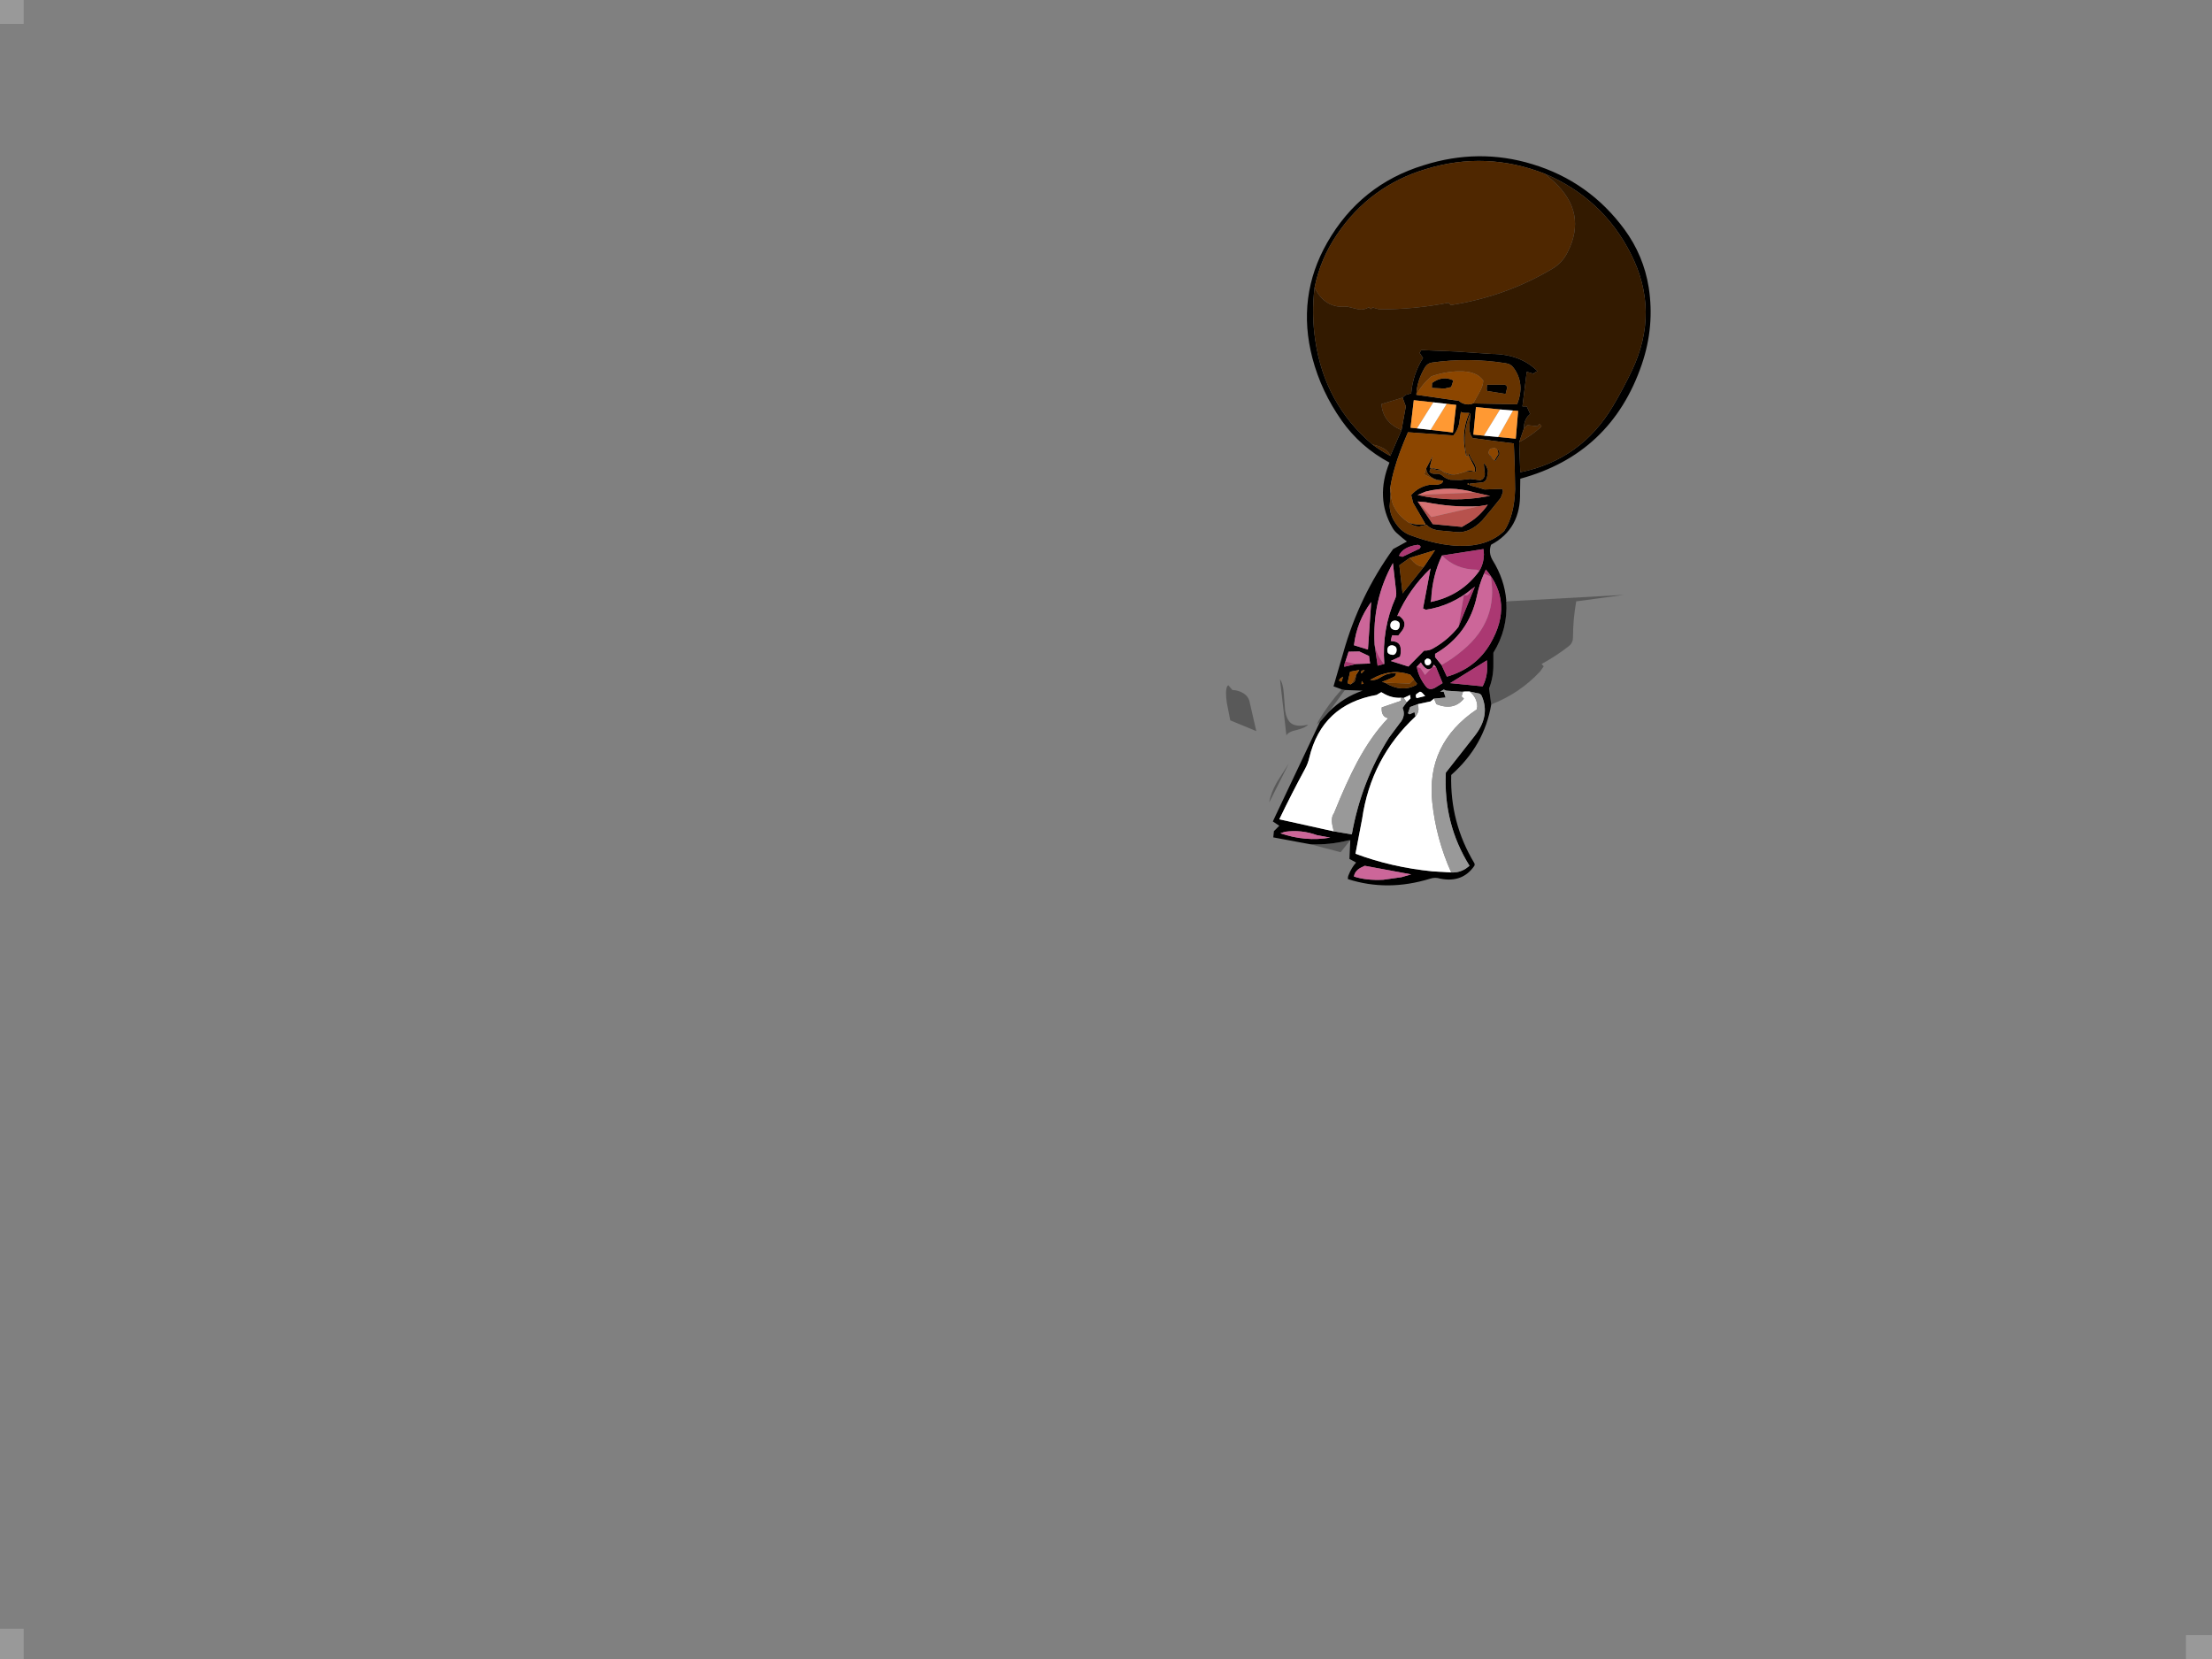 <?xml version="1.0" encoding="UTF-8" standalone="no"?>
<svg xmlns:xlink="http://www.w3.org/1999/xlink" height="385.55px" width="514.05px" xmlns="http://www.w3.org/2000/svg">
  <rect width="100%" height="100%" fill="#808080" stroke="none"/>
  <g transform="matrix(1.0, 0.0, 0.0, 1.0, 257.0, 192.75)">
    <path d="M102.05 -152.35 Q88.35 -157.75 74.35 -153.45 61.35 -149.55 53.7 -138.25 49.85 -132.6 48.5 -125.95 47.75 -119.8 48.65 -113.75 50.8 -98.9 61.95 -89.45 63.9 -88.0 66.1 -86.8 L68.7 -92.8 69.7 -98.3 68.95 -100.35 69.6 -100.95 70.95 -101.35 Q71.35 -105.85 73.7 -109.55 L72.9 -110.75 73.3 -111.4 81.6 -111.05 89.55 -110.5 Q96.3 -110.5 100.3 -106.5 L100.0 -106.35 99.45 -106.05 99.55 -105.85 97.8 -106.35 96.8 -98.3 97.8 -98.3 98.6 -96.55 98.0 -95.95 Q97.1 -94.75 97.15 -93.2 L96.05 -90.0 96.3 -83.0 Q110.45 -85.9 117.85 -98.4 120.25 -102.45 122.3 -106.75 128.75 -120.45 122.0 -133.75 115.5 -146.6 102.05 -152.35 M72.15 -101.0 L82.0 -99.6 82.55 -99.2 Q83.95 -98.45 85.35 -99.0 L95.55 -98.8 Q97.45 -103.5 94.8 -107.2 94.1 -108.2 92.85 -108.35 84.3 -109.7 75.85 -108.5 74.8 -108.4 74.15 -107.4 72.25 -104.2 72.15 -101.0 M88.5 -102.4 L88.55 -103.35 92.8 -103.35 93.3 -102.85 92.9 -101.2 88.55 -101.9 88.5 -102.4 M54.8 -32.55 L52.9 -33.25 55.15 -41.0 Q58.85 -54.2 66.75 -65.15 L69.95 -66.9 Q68.85 -67.75 67.85 -68.65 67.05 -69.3 66.6 -70.1 62.55 -77.0 65.9 -85.25 59.15 -88.85 54.8 -95.0 50.05 -101.75 48.0 -109.5 44.25 -123.8 51.45 -136.4 59.15 -149.85 73.85 -154.35 86.65 -158.4 99.1 -154.6 112.3 -150.6 120.5 -139.45 124.95 -133.4 126.15 -125.95 127.55 -116.9 124.55 -108.1 117.45 -87.25 96.3 -81.5 L96.25 -78.4 Q96.5 -69.85 89.5 -66.15 88.85 -64.3 89.85 -62.6 92.65 -58.1 93.05 -53.15 L93.05 -53.0 Q93.45 -46.55 90.05 -41.05 L90.05 -38.4 Q90.1 -35.45 89.05 -32.75 L89.55 -29.05 Q87.95 -19.45 80.25 -12.65 79.95 -1.6 85.6 7.8 85.8 8.15 85.6 8.5 82.85 12.45 77.75 11.45 76.5 11.05 75.35 11.45 65.45 14.5 56.25 11.55 56.2 11.05 56.4 10.6 57.1 8.85 58.15 7.7 L56.6 6.85 56.8 2.5 56.3 2.55 Q51.95 3.65 47.5 3.45 L38.9 1.85 39.05 0.4 40.3 -0.85 38.8 -1.85 39.45 -3.25 49.75 -25.0 51.85 -27.35 Q55.2 -30.7 59.65 -32.25 L55.55 -32.4 54.8 -32.55 M75.75 -102.6 L75.8 -103.75 Q78.25 -105.55 80.75 -104.35 L80.25 -102.8 78.7 -102.45 75.75 -102.6 M76.1 -99.25 L71.55 -99.75 70.8 -93.35 72.3 -93.2 75.45 -92.85 80.65 -92.25 81.4 -98.65 79.2 -98.9 76.1 -99.25 M66.1 -79.5 L66.05 -79.15 66.1 -79.15 Q66.05 -78.6 66.15 -78.0 L65.95 -75.1 Q66.05 -72.9 67.45 -71.0 68.85 -69.0 70.95 -68.3 77.05 -66.05 82.05 -65.9 88.7 -65.7 92.55 -69.35 94.9 -72.85 95.1 -79.05 L95.0 -84.45 94.8 -89.7 90.05 -90.3 85.25 -90.95 Q84.4 -91.9 84.45 -93.7 L84.75 -96.7 84.7 -96.7 Q83.85 -94.85 83.55 -92.6 83.2 -89.65 83.85 -86.85 L83.7 -86.7 83.45 -88.15 Q82.6 -92.65 84.45 -96.8 L83.45 -96.8 Q82.8 -96.8 82.5 -97.05 L82.05 -94.1 Q81.65 -92.55 80.75 -91.55 L70.2 -92.3 Q68.1 -87.45 67.15 -84.1 66.45 -81.75 66.1 -79.5 M70.3 -71.35 Q71.95 -70.65 74.3 -70.9 L71.4 -75.9 70.95 -77.7 Q72.65 -79.65 75.3 -80.1 78.5 -79.9 78.3 -81.1 L77.95 -81.1 Q76.55 -81.2 75.6 -81.9 74.45 -82.75 74.45 -83.95 L75.95 -86.8 75.25 -84.1 77.65 -83.65 77.8 -83.5 Q77.15 -83.35 76.0 -83.85 L75.5 -84.0 75.2 -83.15 Q75.55 -82.6 76.55 -82.65 L77.3 -82.65 77.95 -82.4 Q78.9 -81.5 80.1 -81.25 L82.4 -81.2 84.7 -81.45 87.0 -81.15 Q87.65 -81.35 87.9 -81.9 88.15 -82.45 88.0 -83.15 L87.8 -85.15 88.4 -84.45 88.8 -83.4 88.7 -82.55 88.55 -81.7 Q88.25 -80.75 87.5 -80.65 L84.55 -80.35 84.65 -79.95 86.0 -79.6 88.0 -79.0 92.05 -79.15 Q92.4 -78.75 92.2 -78.15 L91.95 -77.6 91.8 -77.1 89.75 -74.55 87.45 -71.8 Q84.5 -68.8 81.5 -69.1 L79.35 -69.3 77.15 -69.5 Q75.4 -69.8 74.55 -70.8 L72.85 -70.4 Q71.65 -70.4 70.85 -71.0 L70.3 -71.35 M78.3 -83.2 Q79.65 -82.4 81.15 -82.5 L79.95 -82.4 Q79.05 -82.55 78.3 -83.2 M83.4 -83.1 L83.5 -83.15 Q84.55 -83.6 85.7 -83.15 85.85 -84.1 85.35 -84.8 L84.25 -87.0 84.45 -87.35 Q84.55 -86.65 85.4 -85.45 86.25 -84.15 85.95 -83.05 L85.7 -83.15 83.9 -83.2 83.4 -83.1 M85.75 -78.3 Q79.95 -79.95 74.3 -78.5 L72.5 -77.75 72.45 -77.7 72.5 -77.7 Q80.55 -75.9 88.3 -77.35 L89.3 -77.5 85.75 -78.3 M86.65 -75.1 Q80.45 -74.8 74.3 -76.05 L72.5 -76.2 72.45 -76.2 75.95 -70.95 82.75 -70.3 84.65 -71.45 Q87.0 -72.95 88.75 -75.45 L86.65 -75.1 M72.9 -66.0 L72.5 -66.15 Q69.05 -65.7 68.1 -63.6 L68.9 -63.35 72.9 -65.25 Q73.35 -65.75 72.9 -66.0 M70.6 -63.1 L68.2 -61.4 68.95 -54.85 73.95 -61.1 76.5 -64.9 70.6 -63.1 M85.2 -56.0 Q80.35 -51.95 74.35 -51.05 L73.7 -51.35 75.45 -60.65 Q70.45 -55.85 67.7 -49.6 L68.2 -49.6 68.7 -49.15 Q69.95 -47.95 68.95 -46.35 L67.95 -45.05 66.75 -45.1 Q66.6 -45.25 66.45 -44.9 L66.2 -43.8 67.15 -43.65 Q68.4 -43.35 68.5 -42.05 68.6 -41.0 68.35 -40.15 L66.2 -39.15 70.3 -37.85 73.95 -41.55 Q75.15 -41.5 76.1 -42.1 79.55 -44.05 81.95 -47.1 L85.75 -56.4 85.2 -56.0 M64.7 -38.5 Q64.1 -46.55 67.3 -53.8 67.55 -54.45 67.45 -55.3 L66.7 -61.9 Q61.85 -53.25 62.45 -42.9 L63.15 -38.05 64.7 -38.45 64.7 -38.5 M78.1 -63.65 Q75.85 -58.9 75.6 -53.45 L75.45 -52.85 Q82.6 -54.3 86.8 -60.1 87.8 -61.8 87.85 -63.9 L87.75 -65.15 78.1 -63.65 M75.6 -37.45 Q74.5 -36.65 73.2 -38.8 L72.25 -37.8 Q72.6 -35.55 74.3 -33.3 75.1 -32.2 76.45 -32.9 L78.25 -34.0 76.7 -37.75 76.2 -38.3 75.9 -37.7 75.6 -37.45 M74.1 -38.75 Q74.3 -37.9 75.2 -38.25 L75.55 -38.65 Q75.7 -39.75 74.55 -39.7 L74.4 -39.55 Q73.95 -39.3 74.1 -38.75 M87.75 -59.15 Q86.8 -57.0 86.25 -54.35 84.35 -45.3 76.5 -40.8 L76.5 -40.05 78.0 -38.2 79.25 -35.5 Q86.0 -37.45 89.35 -43.2 94.85 -52.65 88.3 -60.4 L88.05 -59.85 87.75 -59.15 M67.25 -48.55 Q66.2 -48.5 66.1 -47.5 66.05 -46.65 66.9 -46.4 67.9 -46.1 68.2 -47.0 68.6 -48.35 67.25 -48.55 M58.25 -38.45 L61.4 -38.55 61.15 -40.3 58.9 -41.35 56.4 -41.3 55.65 -39.0 Q55.35 -38.3 55.4 -37.8 L58.25 -38.45 M66.5 -42.8 Q65.45 -42.75 65.4 -41.7 65.35 -40.85 66.15 -40.65 L66.7 -40.55 Q67.25 -40.6 67.5 -41.25 67.85 -42.6 66.5 -42.8 M71.55 -34.85 L71.6 -34.9 70.75 -35.95 Q66.85 -37.35 62.85 -35.5 L61.4 -34.75 Q62.65 -34.5 64.1 -35.5 65.75 -36.5 67.45 -36.25 67.35 -35.55 66.6 -35.3 L65.1 -34.65 64.15 -34.3 64.85 -34.1 Q68.7 -31.75 72.1 -33.55 L72.3 -33.85 71.55 -34.85 M68.6 -30.6 Q66.4 -30.45 64.35 -31.7 L64.0 -31.9 62.9 -31.25 Q50.2 -29.0 47.25 -16.6 46.95 -15.3 46.3 -14.1 43.15 -8.3 40.3 -2.35 L52.95 0.45 57.15 1.15 Q59.35 -11.15 65.8 -21.35 L68.3 -24.7 Q69.75 -26.35 68.95 -28.25 L69.9 -29.55 70.8 -30.45 70.7 -31.25 69.2 -30.55 68.6 -30.6 M72.45 -29.1 L70.7 -28.45 70.2 -27.0 70.55 -26.75 71.7 -27.25 71.95 -26.25 Q61.6 -16.6 59.55 -2.45 L58.0 5.65 Q66.4 8.8 75.95 9.75 L80.25 10.0 Q82.1 10.1 83.65 9.1 L84.5 8.45 Q78.4 -1.35 79.0 -13.2 L85.75 -21.8 Q89.4 -26.5 87.3 -31.1 87.05 -31.6 86.35 -31.65 L84.5 -32.05 83.45 -32.05 82.65 -32.0 79.1 -32.25 78.5 -32.5 77.7 -32.0 78.5 -32.0 78.95 -30.65 76.25 -30.4 75.45 -29.75 72.45 -29.1 M72.15 -31.45 Q71.85 -31.1 72.2 -30.5 L74.2 -31.0 73.65 -31.6 Q73.3 -32.0 72.95 -32.0 L72.15 -31.45 M60.15 -37.05 L59.5 -36.9 Q59.15 -36.6 59.4 -36.25 L60.15 -37.05 M56.85 -33.7 L57.75 -34.3 Q58.1 -34.95 58.1 -35.85 L58.9 -37.05 56.75 -36.65 56.15 -34.0 56.85 -33.7 M59.9 -33.85 L59.45 -34.5 59.4 -33.75 59.9 -33.85 M55.1 -35.5 Q53.5 -34.5 54.75 -34.35 L54.85 -34.5 55.1 -35.5 M60.9 -41.8 L61.65 -52.85 Q58.3 -48.3 57.65 -42.8 L60.9 -41.8 M94.6 -97.35 L91.6 -97.6 86.0 -98.15 85.4 -91.75 87.85 -91.5 91.15 -91.2 95.25 -90.8 95.8 -97.25 94.6 -97.35 M90.4 -88.65 L91.25 -88.1 Q91.55 -87.7 91.45 -87.1 L90.5 -85.6 90.3 -85.75 91.2 -87.2 Q91.15 -88.4 90.4 -88.65 M90.05 -86.0 L89.9 -86.1 Q89.15 -86.85 89.0 -87.3 L90.05 -86.0 M84.4 -80.05 L84.3 -80.45 84.0 -80.3 Q84.05 -80.15 84.4 -80.05 M88.55 -39.3 L80.0 -34.0 87.55 -33.25 Q88.65 -35.35 88.6 -37.8 L88.55 -39.3 M68.7 11.1 L70.95 10.45 60.15 8.45 Q59.1 8.9 58.55 9.35 57.75 10.05 57.65 10.95 60.55 11.9 64.45 11.7 L68.7 11.1 M41.6 0.55 L40.55 0.9 Q46.4 2.9 52.15 1.9 L49.1 1.35 Q45.4 0.0 41.6 0.55" fill="#000000" fill-rule="evenodd" stroke="none"/>
    <path d="M102.05 -152.35 L104.1 -150.55 Q111.95 -143.3 107.3 -134.15 106.05 -131.65 103.75 -130.3 92.95 -123.85 80.15 -121.85 L79.65 -122.4 Q71.8 -120.85 63.55 -120.85 L62.0 -121.3 61.55 -120.9 61.1 -121.35 Q60.0 -120.65 58.75 -120.85 L56.05 -121.5 Q50.9 -120.95 48.5 -125.95 49.85 -132.6 53.7 -138.25 61.35 -149.55 74.35 -153.45 88.35 -157.75 102.05 -152.35 M61.95 -89.45 Q64.95 -88.85 65.9 -87.25 L66.1 -86.8 Q63.9 -88.0 61.95 -89.45 M68.7 -92.8 Q64.3 -94.65 64.05 -98.85 L68.95 -100.35 69.7 -98.3 68.7 -92.8 M97.15 -93.2 L97.95 -93.95 100.3 -93.7 100.75 -94.25 101.25 -93.7 100.75 -93.2 Q98.6 -91.35 96.05 -90.0 L97.15 -93.2" fill="#4f2700" fill-rule="evenodd" stroke="none"/>
    <path d="M48.5 -125.95 Q50.9 -120.95 56.05 -121.5 L58.75 -120.85 Q60.0 -120.65 61.1 -121.35 L61.55 -120.9 62.0 -121.3 63.55 -120.85 Q71.8 -120.85 79.65 -122.4 L80.15 -121.85 Q92.95 -123.85 103.75 -130.3 106.05 -131.65 107.3 -134.15 111.95 -143.3 104.1 -150.55 L102.05 -152.35 Q115.5 -146.6 122.0 -133.75 128.75 -120.45 122.3 -106.75 120.25 -102.45 117.85 -98.4 110.45 -85.9 96.3 -83.0 L96.05 -90.0 Q98.6 -91.35 100.75 -93.2 L101.25 -93.7 100.75 -94.25 100.3 -93.7 97.95 -93.95 97.15 -93.2 Q97.1 -94.75 98.0 -95.95 L98.6 -96.55 97.8 -98.3 96.8 -98.3 97.8 -106.35 99.55 -105.85 99.45 -106.05 100.0 -106.35 100.3 -106.5 Q96.3 -110.5 89.55 -110.5 L81.6 -111.05 73.3 -111.4 72.9 -110.75 73.7 -109.55 Q71.35 -105.85 70.95 -101.35 L69.6 -100.95 68.95 -100.35 64.05 -98.85 Q64.3 -94.65 68.7 -92.8 L66.1 -86.8 65.9 -87.25 Q64.95 -88.85 61.95 -89.45 50.8 -98.9 48.65 -113.75 47.75 -119.8 48.5 -125.95" fill="#331a00" fill-rule="evenodd" stroke="none"/>
    <path d="M72.15 -101.0 Q72.25 -104.2 74.15 -107.4 74.8 -108.4 75.85 -108.5 84.3 -109.7 92.85 -108.35 94.1 -108.2 94.8 -107.2 97.45 -103.5 95.55 -98.8 L85.35 -99.0 86.7 -101.4 Q87.65 -103.0 87.7 -104.3 86.15 -106.55 82.1 -106.45 79.05 -106.45 75.65 -105.3 73.4 -103.35 72.15 -101.0 M88.5 -102.4 L88.55 -101.9 92.9 -101.2 93.3 -102.85 92.8 -103.35 88.55 -103.35 88.5 -102.4 M83.85 -86.85 Q83.2 -89.65 83.55 -92.6 83.85 -94.85 84.7 -96.7 L84.75 -96.7 84.45 -93.7 Q84.4 -91.9 85.25 -90.95 L90.05 -90.3 94.8 -89.7 95.0 -84.45 95.1 -79.05 Q94.9 -72.85 92.55 -69.35 88.7 -65.7 82.05 -65.9 77.05 -66.05 70.95 -68.3 68.85 -69.0 67.45 -71.0 66.05 -72.9 65.95 -75.1 L66.15 -78.0 66.3 -79.05 66.35 -79.05 Q66.15 -78.1 66.3 -77.15 66.45 -76.2 66.75 -75.4 L67.35 -74.3 Q68.35 -72.65 70.3 -71.35 L70.85 -71.0 Q71.65 -70.4 72.85 -70.4 L74.55 -70.8 Q75.4 -69.8 77.15 -69.5 L79.35 -69.3 81.5 -69.1 Q84.5 -68.8 87.45 -71.8 L89.75 -74.55 91.8 -77.1 91.95 -77.6 92.2 -78.15 Q92.4 -78.75 92.05 -79.15 L88.0 -79.0 86.0 -79.6 84.65 -79.95 84.55 -80.35 87.5 -80.65 Q88.25 -80.75 88.55 -81.7 L88.7 -82.55 88.8 -83.4 88.4 -84.45 87.8 -85.15 88.0 -83.15 Q88.15 -82.45 87.9 -81.9 87.65 -81.35 87.0 -81.15 L84.7 -81.45 82.4 -81.2 80.1 -81.25 Q78.9 -81.5 77.95 -82.4 L77.3 -82.65 76.55 -82.65 Q75.55 -82.6 75.2 -83.15 L75.5 -84.0 76.0 -83.85 Q77.15 -83.35 77.8 -83.5 L77.9 -83.55 78.3 -83.2 Q79.05 -82.55 79.95 -82.4 L81.15 -82.5 81.9 -82.65 83.4 -83.1 83.9 -83.2 85.7 -83.15 85.95 -83.05 Q86.25 -84.15 85.4 -85.45 84.55 -86.65 84.45 -87.35 L84.25 -87.0 83.95 -86.6 83.85 -86.85 M77.95 -81.1 L76.65 -81.15 74.0 -82.5 74.45 -83.95 Q74.45 -82.75 75.6 -81.9 76.55 -81.2 77.95 -81.1 M73.95 -61.1 L68.95 -54.85 68.2 -61.4 70.6 -63.1 71.6 -62.05 Q72.8 -60.95 73.95 -61.1 M64.85 -34.1 L70.6 -33.9 71.55 -34.85 72.3 -33.85 72.1 -33.55 Q68.7 -31.75 64.85 -34.1 M58.1 -35.85 Q58.1 -34.95 57.75 -34.3 L56.85 -33.7 57.2 -34.05 58.1 -35.85 M90.3 -85.75 L90.5 -85.6 91.45 -87.1 Q91.55 -87.7 91.25 -88.1 L90.4 -88.65 89.45 -88.5 Q89.0 -88.2 88.95 -87.6 L89.0 -87.3 Q89.15 -86.85 89.9 -86.1 L90.05 -86.0 90.3 -85.75" fill="#663300" fill-rule="evenodd" stroke="none"/>
    <path d="M85.35 -99.0 Q83.95 -98.45 82.55 -99.2 L82.0 -99.6 72.15 -101.0 Q73.4 -103.35 75.65 -105.3 79.05 -106.45 82.1 -106.45 86.15 -106.55 87.7 -104.3 87.65 -103.0 86.7 -101.4 L85.35 -99.0 M75.75 -102.6 L78.7 -102.45 80.25 -102.8 80.75 -104.35 Q78.25 -105.55 75.8 -103.75 L75.75 -102.6 M66.1 -79.5 Q66.45 -81.75 67.15 -84.1 68.1 -87.45 70.2 -92.3 L80.75 -91.55 Q81.65 -92.55 82.05 -94.1 L82.5 -97.05 Q82.8 -96.8 83.45 -96.8 L84.45 -96.8 Q82.6 -92.65 83.45 -88.15 L83.7 -86.7 83.85 -86.85 83.95 -86.6 84.25 -87.0 85.35 -84.8 Q85.85 -84.1 85.7 -83.15 84.55 -83.6 83.5 -83.15 L83.4 -83.1 81.9 -82.65 81.15 -82.5 Q79.65 -82.4 78.3 -83.2 L77.9 -83.55 77.8 -83.5 77.65 -83.65 75.25 -84.1 75.95 -86.8 74.45 -83.95 74.0 -82.5 76.65 -81.15 77.95 -81.1 78.3 -81.1 Q78.5 -79.9 75.3 -80.1 72.65 -79.65 70.95 -77.7 L71.4 -75.9 74.3 -70.9 Q71.95 -70.65 70.3 -71.35 68.35 -72.65 67.35 -74.3 L66.75 -75.4 Q66.45 -76.2 66.3 -77.15 66.15 -78.1 66.35 -79.05 L66.3 -79.05 66.15 -78.0 Q66.05 -78.6 66.1 -79.15 L66.1 -79.5 M73.95 -61.1 Q72.8 -60.95 71.6 -62.05 L70.6 -63.1 76.5 -64.9 73.95 -61.1 M64.85 -34.1 L64.15 -34.3 65.1 -34.65 66.6 -35.3 Q67.35 -35.55 67.45 -36.25 65.75 -36.5 64.1 -35.5 62.65 -34.5 61.4 -34.75 L62.85 -35.5 Q66.85 -37.35 70.75 -35.95 L71.6 -34.9 71.55 -34.85 70.6 -33.9 64.85 -34.1 M60.15 -37.05 L59.4 -36.25 Q59.15 -36.6 59.5 -36.9 L60.15 -37.05 M58.1 -35.85 L57.2 -34.05 56.85 -33.7 56.15 -34.0 56.75 -36.65 58.9 -37.05 58.1 -35.85 M55.1 -35.5 L54.85 -34.5 54.75 -34.35 Q53.5 -34.5 55.1 -35.5 M59.9 -33.85 L59.4 -33.75 59.45 -34.5 59.9 -33.85 M90.3 -85.75 L90.05 -86.0 89.0 -87.3 88.95 -87.6 Q89.0 -88.2 89.45 -88.5 L90.4 -88.65 Q91.15 -88.4 91.2 -87.2 L90.3 -85.75 M84.4 -80.05 Q84.05 -80.15 84.0 -80.3 L84.3 -80.45 84.4 -80.05" fill="#8c4600" fill-rule="evenodd" stroke="none"/>
    <path d="M72.3 -93.2 L70.8 -93.35 71.55 -99.75 76.1 -99.25 72.3 -93.2 M79.2 -98.9 L81.4 -98.65 80.65 -92.25 75.45 -92.85 79.2 -98.9 M91.6 -97.6 L87.85 -91.5 85.4 -91.75 86.0 -98.15 91.6 -97.6 M91.15 -91.2 L94.6 -97.35 95.8 -97.25 95.25 -90.8 91.15 -91.2" fill="#ff9933" fill-rule="evenodd" stroke="none"/>
    <path d="M72.3 -93.2 L76.1 -99.25 79.2 -98.9 75.45 -92.85 72.3 -93.2 M74.1 -38.75 Q73.95 -39.3 74.4 -39.55 L74.55 -39.7 Q75.7 -39.75 75.55 -38.65 L75.2 -38.25 Q74.3 -37.9 74.1 -38.75 M67.25 -48.55 Q68.6 -48.35 68.2 -47.0 67.9 -46.1 66.9 -46.4 66.05 -46.65 66.1 -47.5 66.2 -48.5 67.25 -48.55 M66.5 -42.8 Q67.85 -42.6 67.5 -41.25 67.25 -40.6 66.7 -40.55 L66.15 -40.65 Q65.35 -40.85 65.4 -41.7 65.45 -42.75 66.5 -42.8 M52.95 0.45 L40.3 -2.35 Q43.15 -8.3 46.3 -14.1 46.95 -15.3 47.25 -16.6 50.2 -29.0 62.9 -31.25 L64.0 -31.9 64.35 -31.7 Q66.4 -30.45 68.6 -30.6 L68.6 -29.9 64.1 -28.35 Q63.95 -26.15 65.6 -25.85 61.75 -21.9 58.35 -15.55 55.9 -10.95 53.0 -3.75 52.15 -2.65 52.8 -0.25 L52.95 0.45 M69.2 -30.55 L70.7 -31.25 70.8 -30.45 69.9 -29.55 69.2 -30.55 M71.95 -26.25 L72.35 -26.85 Q72.9 -27.85 72.45 -29.1 L75.45 -29.75 76.25 -30.4 76.8 -29.1 Q80.85 -27.5 83.2 -30.4 L82.65 -30.9 83.0 -32.0 83.45 -32.05 84.5 -32.05 Q86.25 -30.7 86.3 -28.6 L86.2 -27.9 Q74.4 -19.95 75.85 -6.25 76.75 2.2 80.25 10.0 L75.95 9.75 Q66.4 8.8 58.0 5.65 L59.55 -2.45 Q61.6 -16.6 71.95 -26.25 M72.15 -31.45 L72.95 -32.0 Q73.3 -32.0 73.65 -31.6 L74.2 -31.0 72.2 -30.5 Q71.85 -31.1 72.15 -31.45 M91.6 -97.6 L94.6 -97.35 91.15 -91.2 87.85 -91.5 91.6 -97.6" fill="#ffffff" fill-rule="evenodd" stroke="none"/>
    <path d="M93.05 -53.0 L93.05 -53.15 93.25 -53.0 93.05 -53.0 M66.1 -79.15 L66.05 -79.15 66.1 -79.5 66.1 -79.15 M72.5 -77.7 L72.45 -77.7 72.5 -77.75 72.5 -77.7 M64.6 -38.45 L64.7 -38.5 64.7 -38.45 64.6 -38.45 M52.95 0.45 L52.8 -0.25 Q52.15 -2.65 53.0 -3.75 55.9 -10.95 58.35 -15.55 61.75 -21.9 65.6 -25.85 63.95 -26.15 64.1 -28.35 L68.6 -29.9 68.6 -30.6 69.2 -30.55 69.9 -29.55 68.95 -28.25 Q69.75 -26.35 68.3 -24.7 L65.8 -21.35 Q59.35 -11.15 57.15 1.15 L52.95 0.45 M71.95 -26.25 L71.7 -27.25 70.55 -26.75 70.2 -27.0 70.7 -28.45 72.45 -29.1 Q72.9 -27.85 72.35 -26.85 L71.95 -26.25 M76.25 -30.4 L78.95 -30.65 78.5 -32.0 77.7 -32.0 78.5 -32.5 79.1 -32.25 82.65 -32.0 83.0 -32.0 82.65 -30.9 83.2 -30.4 Q80.85 -27.5 76.8 -29.1 L76.25 -30.4 M84.5 -32.05 L86.35 -31.65 Q87.05 -31.6 87.3 -31.1 89.4 -26.5 85.75 -21.8 L79.0 -13.2 Q78.4 -1.35 84.5 8.45 L83.65 9.1 Q82.1 10.1 80.25 10.0 76.75 2.2 75.85 -6.25 74.4 -19.95 86.2 -27.9 L86.3 -28.6 Q86.25 -30.7 84.5 -32.05 M251.0 192.8 L251.0 187.25 257.05 187.25 257.05 192.8 251.0 192.8 M-257.0 192.8 L-257.0 185.75 -251.5 185.75 -251.5 192.8 -257.0 192.8 M-257.0 -187.2 L-257.0 -192.75 -251.5 -192.75 -251.5 -187.2 -257.0 -187.2" fill="#999999" fill-rule="evenodd" stroke="none"/>
    <path d="M72.5 -77.75 L85.75 -78.3 89.3 -77.5 88.3 -77.35 Q80.55 -75.9 72.5 -77.7 L72.5 -77.75 M86.65 -75.1 L88.75 -75.45 Q87.0 -72.95 84.65 -71.45 L82.75 -70.3 75.95 -70.95 72.45 -76.2 72.5 -76.2 75.65 -72.6 86.65 -75.1" fill="#b7524d" fill-rule="evenodd" stroke="none"/>
    <path d="M72.5 -77.75 L74.3 -78.5 Q79.95 -79.95 85.75 -78.3 L72.5 -77.75 M72.5 -76.2 L74.3 -76.05 Q80.45 -74.8 86.65 -75.1 L75.65 -72.6 72.5 -76.2" fill="#d77373" fill-rule="evenodd" stroke="none"/>
    <path d="M72.9 -66.0 Q73.35 -65.75 72.9 -65.25 L68.9 -63.35 68.1 -63.6 Q69.05 -65.7 72.5 -66.15 L72.9 -66.0 M81.95 -47.1 L83.2 -54.5 Q84.0 -54.15 84.45 -54.85 L85.2 -56.0 85.75 -56.4 81.95 -47.1 M62.45 -42.9 Q63.05 -40.3 64.6 -38.45 L64.7 -38.45 63.15 -38.05 62.45 -42.9 M86.8 -60.1 L86.2 -60.35 Q81.3 -60.4 78.1 -63.65 L87.75 -65.15 87.85 -63.9 Q87.8 -61.8 86.8 -60.1 M72.25 -37.8 L73.15 -37.45 74.15 -35.9 75.6 -37.45 75.9 -37.7 76.7 -37.75 78.25 -34.0 76.45 -32.9 Q75.1 -32.2 74.3 -33.3 72.6 -35.55 72.25 -37.8 M88.05 -59.85 L88.3 -60.4 Q94.85 -52.65 89.35 -43.2 86.0 -37.45 79.25 -35.5 L78.0 -38.2 Q80.65 -39.7 83.0 -41.7 91.2 -48.55 89.45 -58.75 L87.9 -59.45 88.05 -59.85 M55.65 -39.0 L58.25 -38.45 55.4 -37.8 Q55.35 -38.3 55.65 -39.0 M88.55 -39.3 L88.6 -37.8 Q88.65 -35.35 87.55 -33.25 L80.0 -34.0 88.55 -39.3" fill="#ab3872" fill-rule="evenodd" stroke="none"/>
    <path d="M81.95 -47.1 Q79.55 -44.05 76.1 -42.1 75.15 -41.5 73.95 -41.55 L70.3 -37.85 66.2 -39.15 68.35 -40.15 Q68.6 -41.0 68.5 -42.05 68.4 -43.35 67.15 -43.65 L66.2 -43.8 66.45 -44.9 Q66.6 -45.25 66.75 -45.1 L67.95 -45.05 68.95 -46.35 Q69.95 -47.95 68.7 -49.15 L68.2 -49.6 67.7 -49.6 Q70.45 -55.85 75.45 -60.65 L73.7 -51.35 74.35 -51.05 Q80.35 -51.95 85.2 -56.0 L84.45 -54.85 Q84.0 -54.15 83.2 -54.5 L81.95 -47.1 M62.45 -42.9 Q61.85 -53.25 66.7 -61.9 L67.45 -55.3 Q67.55 -54.45 67.3 -53.8 64.1 -46.55 64.7 -38.5 L64.6 -38.45 Q63.05 -40.3 62.45 -42.9 M86.8 -60.1 Q82.6 -54.3 75.45 -52.85 L75.6 -53.45 Q75.85 -58.9 78.1 -63.65 81.3 -60.4 86.2 -60.35 L86.8 -60.1 M75.6 -37.45 L74.15 -35.9 73.15 -37.45 72.25 -37.8 73.2 -38.8 Q74.5 -36.65 75.6 -37.45 M76.7 -37.75 L75.9 -37.7 76.2 -38.3 76.7 -37.75 M78.0 -38.2 L76.5 -40.05 76.5 -40.8 Q84.35 -45.3 86.25 -54.35 86.8 -57.0 87.75 -59.15 L87.9 -59.45 89.45 -58.75 Q91.2 -48.55 83.0 -41.7 80.65 -39.7 78.0 -38.2 M55.65 -39.0 L56.4 -41.3 58.9 -41.35 61.15 -40.3 61.4 -38.55 58.25 -38.45 55.65 -39.0 M60.9 -41.8 L57.65 -42.8 Q58.3 -48.3 61.65 -52.85 L60.9 -41.8 M68.7 11.1 L64.45 11.7 Q60.55 11.9 57.65 10.95 57.75 10.05 58.55 9.35 59.1 8.9 60.15 8.45 L70.95 10.45 68.7 11.1 M41.6 0.55 Q45.4 0.0 49.1 1.35 L52.15 1.9 Q46.4 2.9 40.55 0.9 L41.6 0.55" fill="#cc6699" fill-rule="evenodd" stroke="none"/>
    <path d="M54.8 -32.55 L55.55 -32.4 51.85 -27.35 49.75 -25.0 49.0 -24.35 49.45 -25.3 Q51.7 -29.1 54.8 -32.55 M47.5 3.45 Q51.95 3.65 56.3 2.55 L56.8 2.5 54.55 5.3 47.5 3.45 M89.55 -29.05 L89.05 -32.75 Q90.1 -35.45 90.05 -38.4 L90.05 -41.05 Q93.45 -46.55 93.05 -53.0 L93.25 -53.0 120.35 -54.5 109.3 -53.0 Q108.55 -48.75 108.55 -44.65 108.55 -43.4 107.65 -42.65 104.6 -40.25 101.25 -38.45 L101.75 -37.9 100.9 -36.7 Q96.15 -31.6 89.55 -29.05 M37.95 -6.25 Q38.3 -8.45 39.75 -11.0 L42.5 -15.3 37.95 -6.25 M28.9 -25.35 L28.1 -29.45 27.95 -30.7 Q27.8 -33.2 28.45 -33.5 L29.4 -32.4 Q30.9 -32.35 32.1 -31.55 33.05 -30.9 33.35 -29.85 L34.95 -22.85 28.9 -25.35 M41.35 -31.5 L41.65 -27.6 Q42.0 -25.5 43.0 -24.7 44.3 -23.7 47.0 -24.35 46.35 -23.6 44.3 -23.1 42.4 -22.7 41.95 -21.85 L40.45 -34.9 Q41.2 -33.85 41.35 -31.5" fill="#000000" fill-opacity="0.302" fill-rule="evenodd" stroke="none"/>
  </g>
</svg>
